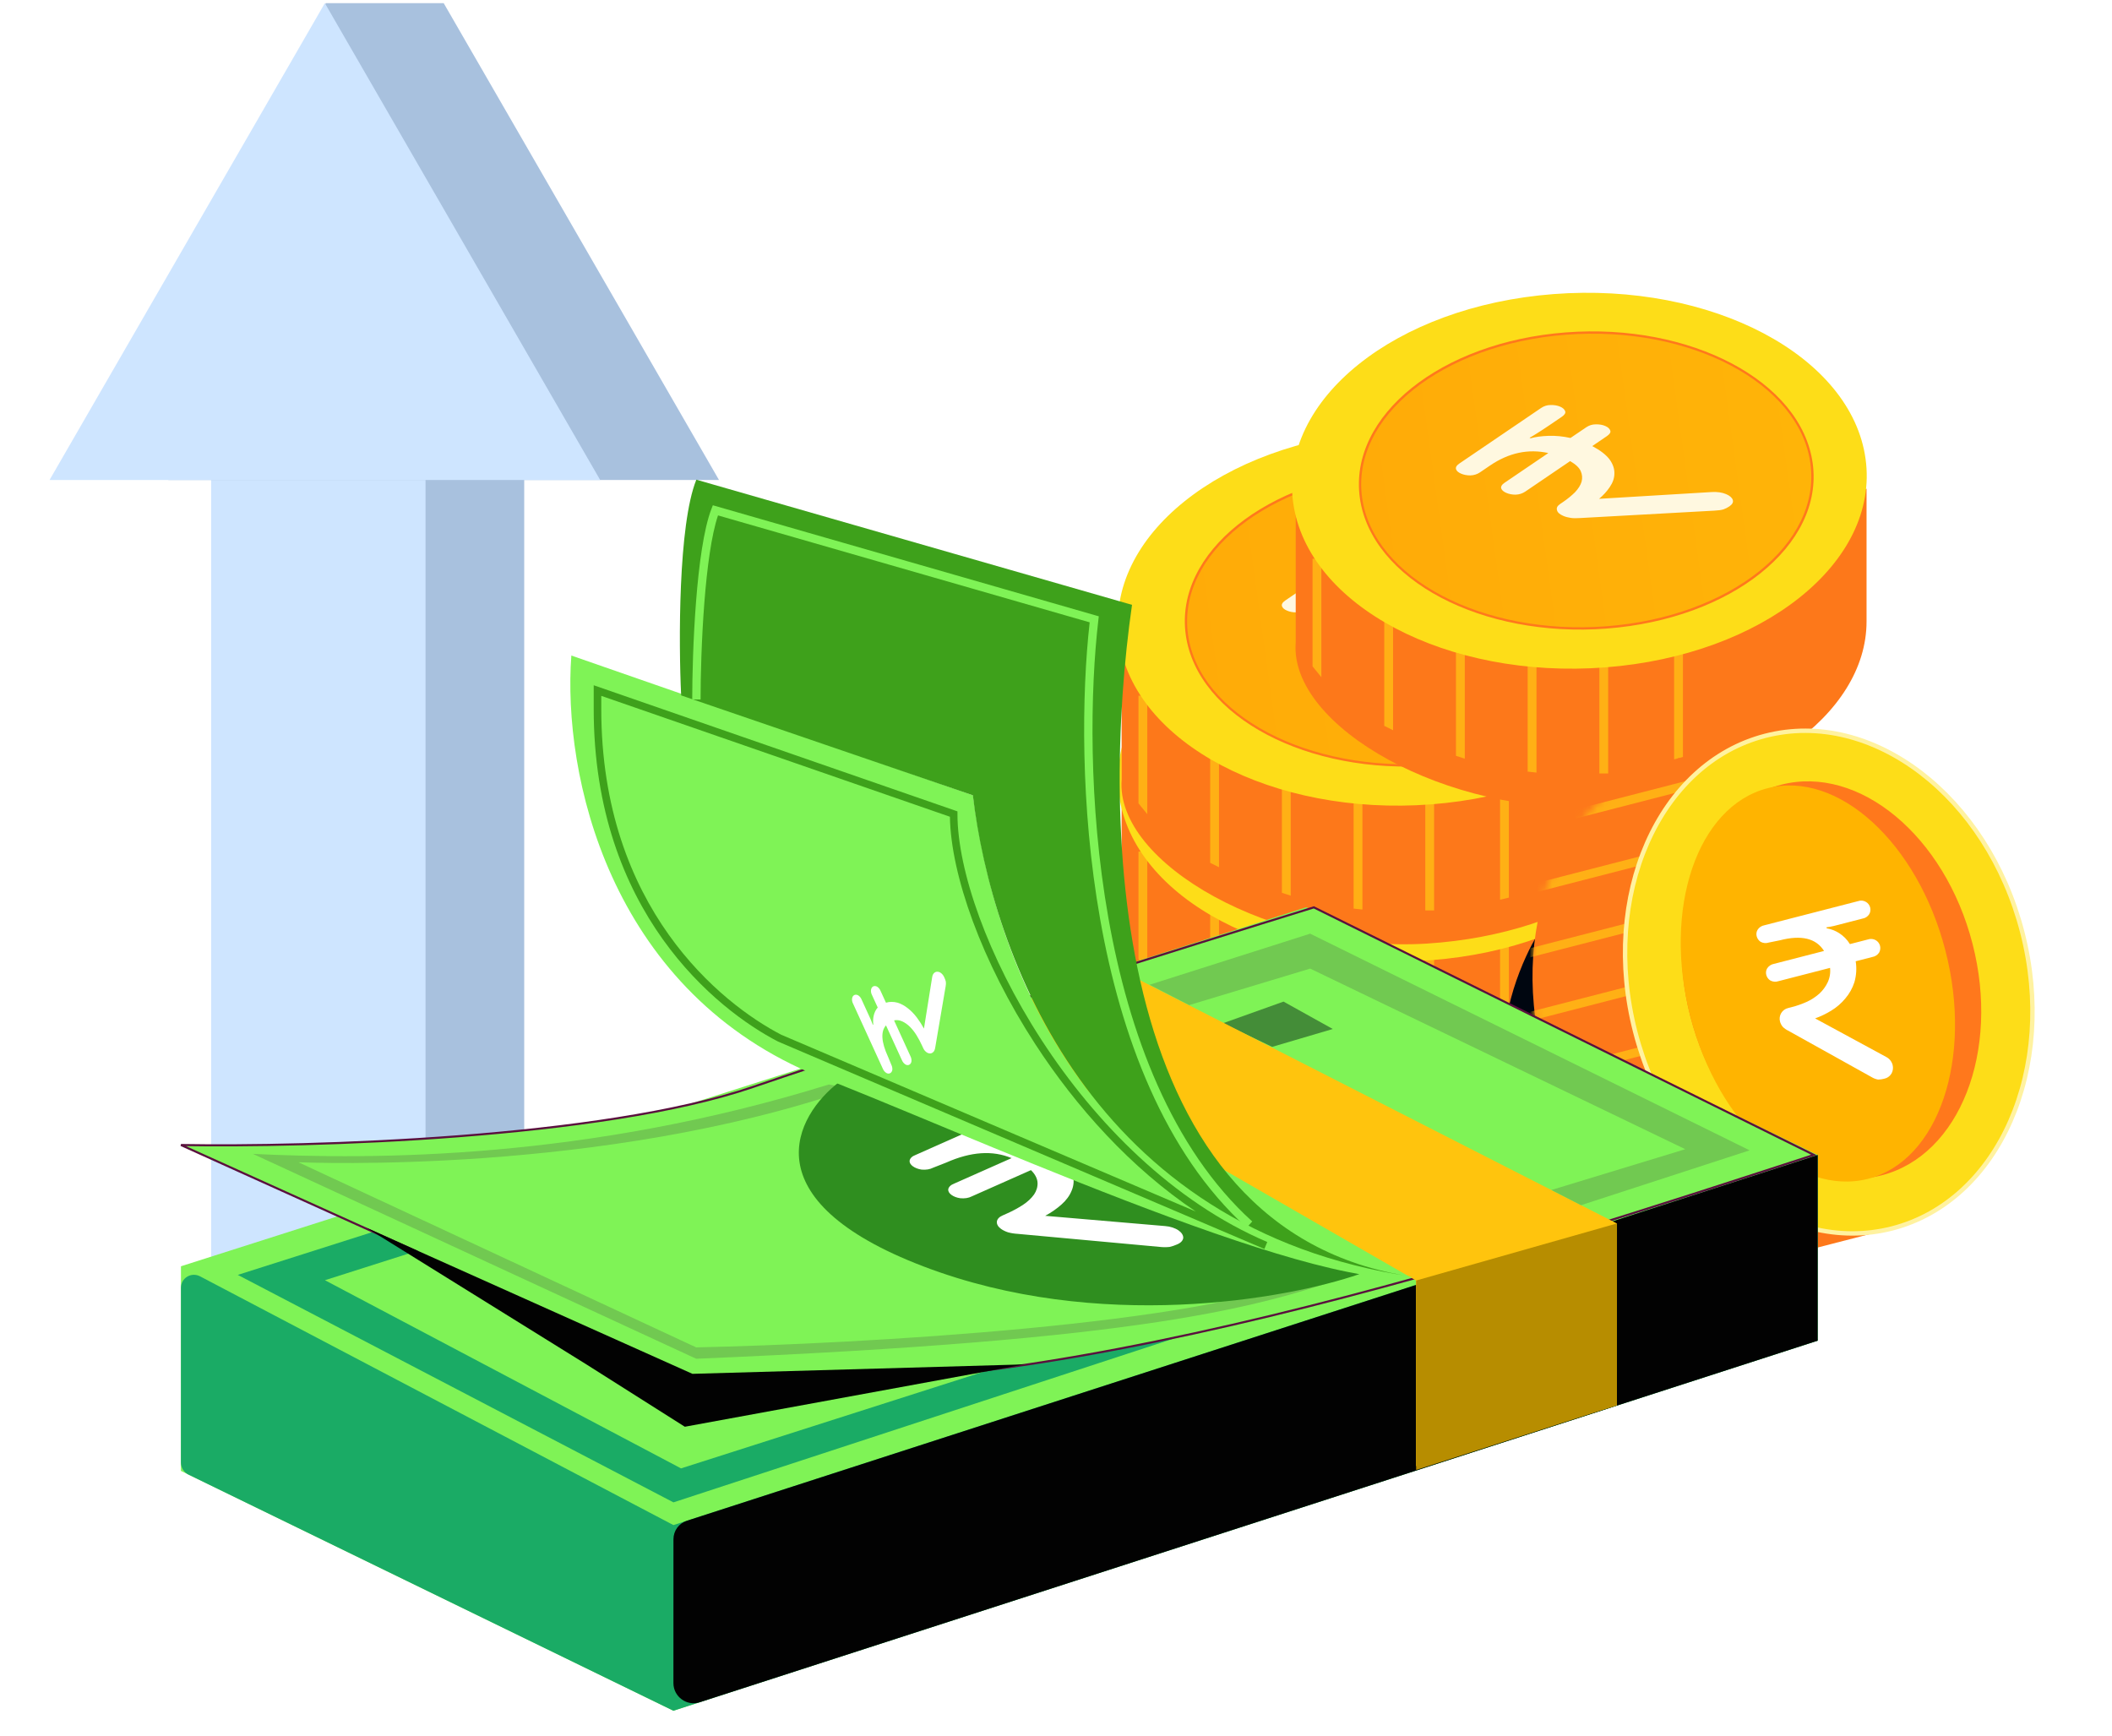 <svg width="281" height="231" viewBox="0 0 281 231" fill="none" xmlns="http://www.w3.org/2000/svg">
<g filter="url(#filter0_d_2313_3870)">
<path d="M189.605 141.935C209.658 140.673 224.956 129.803 224.948 117.293L224.948 99.641L216.525 102.405C208.983 96.627 197.147 93.287 184.251 94.102C171.15 94.925 160.067 99.84 153.958 106.637L148.997 103.022C148.997 103.022 148.997 110.667 148.997 120.098C148.105 131.297 169.265 143.213 189.605 141.935Z" fill="#FD781A"/>
</g>
<path fill-rule="evenodd" clip-rule="evenodd" d="M151.475 113.301H152.647V129.064L151.475 127.623V113.301Z" fill="#FFB015"/>
<path fill-rule="evenodd" clip-rule="evenodd" d="M161.014 135.537V119.653H162.186V136.12L161.014 135.537Z" fill="#FFB015"/>
<path fill-rule="evenodd" clip-rule="evenodd" d="M170.557 139.524V122.877H171.729V139.906L170.557 139.524Z" fill="#FFB015"/>
<path fill-rule="evenodd" clip-rule="evenodd" d="M180.096 141.624V124.636H181.268V141.753L180.096 141.624Z" fill="#FFB015"/>
<path fill-rule="evenodd" clip-rule="evenodd" d="M189.635 141.872V124.636H190.807V141.872H189.635Z" fill="#FFB015"/>
<path fill-rule="evenodd" clip-rule="evenodd" d="M199.582 140.446L199.582 122.126H200.755V140.166L199.582 140.446Z" fill="#FFB015"/>
<path d="M148.894 105.836C146.998 92.12 162.509 79.697 183.539 78.088C204.57 76.479 223.156 86.294 225.052 100.01C226.949 113.725 211.438 126.148 190.407 127.757C169.377 129.366 150.791 119.552 148.894 105.836Z" fill="#FDDD18"/>
<g filter="url(#filter1_i_2313_3870)">
<path d="M156.989 104.265C155.496 93.469 167.706 83.689 184.261 82.423C200.816 81.156 215.446 88.882 216.939 99.679C218.432 110.476 206.222 120.255 189.667 121.522C173.113 122.788 158.482 115.062 156.989 104.265Z" fill="url(#paint0_linear_2313_3870)"/>
</g>
<g filter="url(#filter2_i_2313_3870)">
<path fill-rule="evenodd" clip-rule="evenodd" d="M209.979 114.051C205.069 117.983 197.907 120.736 189.654 121.367C181.401 121.999 173.635 120.388 167.752 117.281C161.867 114.173 157.885 109.581 157.148 104.253C156.411 98.924 159.053 93.825 163.964 89.891C168.874 85.959 176.037 83.206 184.29 82.575C192.543 81.943 200.309 83.554 206.192 86.661C212.077 89.769 216.059 94.361 216.796 99.689C217.533 105.018 214.891 110.117 209.979 114.051ZM210.178 114.295C215.137 110.324 217.854 105.134 217.098 99.666C216.342 94.198 212.262 89.529 206.32 86.391C200.376 83.252 192.549 81.633 184.247 82.269C175.945 82.904 168.726 85.674 163.765 89.647C158.806 93.618 156.09 98.808 156.846 104.276C157.602 109.744 161.682 114.413 167.624 117.551C173.568 120.69 181.394 122.308 189.696 121.673C197.998 121.038 205.218 118.268 210.178 114.295Z" fill="#FF781C"/>
</g>
<path d="M173.768 101.798C173.379 102.063 172.938 102.201 172.46 102.215C172.001 102.214 171.589 102.134 171.232 101.977C170.868 101.822 170.649 101.628 170.569 101.401C170.48 101.145 170.634 100.885 171.023 100.62L181.879 93.245C182.268 92.98 182.695 92.847 183.154 92.848C183.633 92.838 184.057 92.909 184.415 93.065C184.779 93.22 184.998 93.425 185.087 93.68C185.168 93.911 185.013 94.158 184.624 94.423L183.041 95.499C182.358 95.964 181.763 96.352 181.27 96.659C180.776 96.966 180.468 97.15 180.344 97.203L180.498 97.269C181.144 97.088 181.925 96.984 182.86 96.95C183.795 96.915 184.768 97.01 185.792 97.231L187.88 95.817C188.269 95.552 188.696 95.419 189.155 95.42C189.634 95.41 190.058 95.48 190.415 95.637C190.779 95.792 190.999 95.997 191.088 96.252C191.169 96.483 191.014 96.73 190.625 96.995L188.691 98.311C189.779 98.887 190.552 99.491 191.017 100.12C191.454 100.739 191.655 101.359 191.633 101.974C191.63 102.578 191.424 103.172 191.021 103.76C190.638 104.333 190.162 104.857 189.595 105.329L204.628 104.425C205.354 104.39 205.976 104.481 206.494 104.703C206.984 104.911 207.283 105.167 207.383 105.472C207.483 105.777 207.332 106.067 206.916 106.344C206.699 106.492 206.447 106.621 206.153 106.732C205.857 106.821 205.457 106.878 204.959 106.899L187.091 107.886C186.615 107.921 186.203 107.918 185.848 107.871C185.466 107.815 185.134 107.727 184.847 107.605C184.357 107.397 184.073 107.146 184.001 106.854C183.901 106.549 184.033 106.274 184.409 106.019L184.792 105.759C185.399 105.346 185.929 104.914 186.39 104.459C186.842 103.979 187.133 103.509 187.269 103.049C187.397 102.561 187.357 102.091 187.15 101.63C186.942 101.173 186.473 100.732 185.742 100.312L179.788 104.358C179.399 104.623 178.958 104.762 178.48 104.776C178.021 104.775 177.61 104.695 177.252 104.538C176.888 104.383 176.669 104.189 176.583 103.963C176.494 103.707 176.647 103.447 177.036 103.182L182.844 99.236C180.169 98.652 177.584 99.205 175.102 100.89L173.78 101.788L173.768 101.798Z" fill="#FFF8E0"/>
<g filter="url(#filter3_d_2313_3870)">
<path d="M189.605 121.201C209.658 119.939 224.956 109.069 224.948 96.559L224.948 78.907L216.525 81.671C208.983 75.893 197.147 72.553 184.251 73.368C171.15 74.191 160.067 79.106 153.958 85.903L148.997 82.287C148.997 82.287 148.997 89.933 148.997 99.364C148.105 110.563 169.265 122.479 189.605 121.201Z" fill="#FD781A"/>
</g>
<path fill-rule="evenodd" clip-rule="evenodd" d="M151.475 92.566H152.647V108.33L151.475 106.889V92.566Z" fill="#FFB015"/>
<path fill-rule="evenodd" clip-rule="evenodd" d="M161.014 114.803V98.919H162.186V115.386L161.014 114.803Z" fill="#FFB015"/>
<path fill-rule="evenodd" clip-rule="evenodd" d="M170.557 118.79V102.143H171.729V119.172L170.557 118.79Z" fill="#FFB015"/>
<path fill-rule="evenodd" clip-rule="evenodd" d="M180.096 120.89V103.902H181.268V121.019L180.096 120.89Z" fill="#FFB015"/>
<path fill-rule="evenodd" clip-rule="evenodd" d="M189.635 121.138V103.902H190.807V121.138H189.635Z" fill="#FFB015"/>
<path fill-rule="evenodd" clip-rule="evenodd" d="M199.582 119.712L199.582 101.392H200.755V119.431L199.582 119.712Z" fill="#FFB015"/>
<path d="M148.894 85.102C146.998 71.386 162.509 58.963 183.539 57.354C204.57 55.745 223.156 65.56 225.052 79.275C226.949 92.991 211.438 105.414 190.407 107.023C169.377 108.632 150.791 98.817 148.894 85.102Z" fill="#FDDD18"/>
<g filter="url(#filter4_i_2313_3870)">
<path d="M156.989 83.531C155.496 72.734 167.706 62.955 184.261 61.689C200.816 60.422 215.446 68.148 216.939 78.945C218.432 89.742 206.222 99.521 189.667 100.788C173.113 102.054 158.482 94.328 156.989 83.531Z" fill="url(#paint1_linear_2313_3870)"/>
</g>
<g filter="url(#filter5_i_2313_3870)">
<path fill-rule="evenodd" clip-rule="evenodd" d="M209.979 93.316C205.069 97.249 197.907 100.002 189.654 100.633C181.401 101.265 173.635 99.654 167.752 96.547C161.867 93.439 157.885 88.847 157.148 83.518C156.411 78.19 159.053 73.091 163.964 69.157C168.874 65.225 176.037 62.472 184.29 61.84C192.543 61.209 200.309 62.82 206.192 65.927C212.077 69.034 216.059 73.626 216.796 78.955C217.533 84.284 214.891 89.383 209.979 93.316ZM210.178 93.561C215.137 89.589 217.854 84.4 217.098 78.932C216.342 73.464 212.262 68.795 206.32 65.657C200.376 62.518 192.549 60.899 184.247 61.534C175.945 62.169 168.726 64.939 163.765 68.912C158.806 72.884 156.09 78.073 156.846 83.541C157.602 89.01 161.682 93.679 167.624 96.817C173.568 99.956 181.394 101.574 189.696 100.939C197.998 100.304 205.218 97.534 210.178 93.561Z" fill="#FF781C"/>
</g>
<path d="M173.768 81.064C173.379 81.329 172.938 81.467 172.46 81.481C172.001 81.48 171.589 81.4 171.232 81.243C170.868 81.088 170.649 80.894 170.569 80.667C170.48 80.411 170.634 80.15 171.023 79.885L181.879 72.511C182.268 72.246 182.695 72.113 183.154 72.114C183.633 72.104 184.057 72.174 184.415 72.331C184.779 72.486 184.998 72.691 185.087 72.946C185.168 73.177 185.013 73.424 184.624 73.689L183.041 74.765C182.358 75.229 181.763 75.618 181.27 75.925C180.776 76.232 180.468 76.416 180.344 76.469L180.498 76.535C181.144 76.354 181.925 76.249 182.86 76.215C183.795 76.181 184.768 76.276 185.792 76.497L187.88 75.082C188.269 74.817 188.696 74.685 189.155 74.686C189.634 74.676 190.058 74.746 190.415 74.903C190.779 75.058 190.999 75.263 191.088 75.518C191.169 75.749 191.014 75.995 190.625 76.26L188.691 77.576C189.779 78.153 190.552 78.757 191.017 79.386C191.454 80.005 191.655 80.625 191.633 81.24C191.63 81.844 191.424 82.438 191.021 83.026C190.638 83.599 190.162 84.123 189.595 84.595L204.628 83.69C205.354 83.656 205.976 83.747 206.494 83.969C206.984 84.177 207.283 84.433 207.383 84.738C207.483 85.043 207.332 85.332 206.916 85.61C206.699 85.758 206.447 85.886 206.153 85.998C205.857 86.087 205.457 86.144 204.959 86.165L187.091 87.151C186.615 87.187 186.203 87.184 185.848 87.137C185.466 87.081 185.134 86.993 184.847 86.871C184.357 86.663 184.073 86.411 184.001 86.12C183.901 85.815 184.033 85.54 184.409 85.285L184.792 85.024C185.399 84.611 185.929 84.18 186.39 83.725C186.842 83.245 187.133 82.774 187.269 82.315C187.397 81.827 187.357 81.356 187.15 80.896C186.942 80.439 186.473 79.998 185.742 79.578L179.788 83.624C179.399 83.889 178.958 84.028 178.48 84.042C178.021 84.04 177.61 83.96 177.252 83.804C176.888 83.649 176.669 83.455 176.583 83.229C176.494 82.973 176.647 82.713 177.036 82.447L182.844 78.502C180.169 77.918 177.584 78.471 175.102 80.156L173.78 81.054L173.768 81.064Z" fill="#FFF8E0"/>
<g filter="url(#filter6_d_2313_3870)">
<path d="M212.765 102.977C232.818 101.715 248.116 90.844 248.108 78.334L248.108 60.682L239.685 63.447C232.143 57.668 220.307 54.328 207.411 55.143C194.31 55.966 183.227 60.881 177.119 67.678L172.158 64.063C172.158 64.063 172.158 71.709 172.158 81.139C171.265 92.339 192.425 104.254 212.765 102.977Z" fill="#FD781A"/>
</g>
<path fill-rule="evenodd" clip-rule="evenodd" d="M174.635 74.342H175.807V90.105L174.635 88.664V74.342Z" fill="#FFB015"/>
<path fill-rule="evenodd" clip-rule="evenodd" d="M184.174 96.578V80.694H185.346V97.161L184.174 96.578Z" fill="#FFB015"/>
<path fill-rule="evenodd" clip-rule="evenodd" d="M193.717 100.565V83.919H194.889V100.947L193.717 100.565Z" fill="#FFB015"/>
<path fill-rule="evenodd" clip-rule="evenodd" d="M203.256 102.666V85.677H204.429V102.794L203.256 102.666Z" fill="#FFB015"/>
<path fill-rule="evenodd" clip-rule="evenodd" d="M212.795 102.913V85.677H213.968V102.913H212.795Z" fill="#FFB015"/>
<path fill-rule="evenodd" clip-rule="evenodd" d="M222.742 101.487L222.742 83.168H223.915V101.207L222.742 101.487Z" fill="#FFB015"/>
<path d="M172.054 66.877C170.158 53.161 185.669 40.738 206.699 39.129C227.73 37.52 246.316 47.335 248.212 61.051C250.109 74.767 234.598 87.19 213.567 88.799C192.537 90.407 173.951 80.593 172.054 66.877Z" fill="#FDDD18"/>
<g filter="url(#filter7_i_2313_3870)">
<path d="M180.149 65.307C178.656 54.51 190.866 44.731 207.421 43.464C223.976 42.198 238.607 49.923 240.1 60.72C241.592 71.517 229.382 81.296 212.828 82.563C196.273 83.829 181.642 76.103 180.149 65.307Z" fill="url(#paint2_linear_2313_3870)"/>
</g>
<g filter="url(#filter8_i_2313_3870)">
<path fill-rule="evenodd" clip-rule="evenodd" d="M233.14 75.092C228.23 79.024 221.067 81.777 212.814 82.409C204.561 83.04 196.795 81.429 190.912 78.322C185.027 75.215 181.045 70.623 180.308 65.294C179.571 59.965 182.213 54.866 187.124 50.933C192.034 47 199.197 44.247 207.45 43.616C215.703 42.984 223.469 44.595 229.352 47.702C235.237 50.81 239.219 55.402 239.956 60.731C240.693 66.059 238.051 71.158 233.14 75.092ZM233.339 75.337C238.298 71.365 241.014 66.176 240.258 60.708C239.502 55.239 235.422 50.57 229.48 47.432C223.536 44.294 215.71 42.675 207.408 43.31C199.106 43.945 191.886 46.715 186.925 50.688C181.966 54.66 179.25 59.849 180.006 65.317C180.762 70.785 184.842 75.454 190.784 78.592C196.728 81.731 204.554 83.35 212.856 82.715C221.158 82.079 228.378 79.31 233.339 75.337Z" fill="#FF781C"/>
</g>
<path d="M196.928 62.839C196.539 63.104 196.098 63.243 195.62 63.256C195.161 63.255 194.75 63.175 194.392 63.019C194.028 62.863 193.809 62.669 193.729 62.442C193.64 62.187 193.794 61.926 194.183 61.661L205.039 54.286C205.428 54.021 205.856 53.888 206.315 53.889C206.793 53.88 207.217 53.95 207.575 54.106C207.939 54.262 208.158 54.466 208.248 54.721C208.328 54.953 208.173 55.199 207.784 55.464L206.201 56.541C205.518 57.005 204.924 57.394 204.43 57.7C203.936 58.008 203.628 58.191 203.504 58.244L203.658 58.31C204.304 58.129 205.085 58.025 206.02 57.991C206.955 57.957 207.928 58.052 208.953 58.273L211.04 56.858C211.429 56.593 211.857 56.46 212.316 56.461C212.794 56.451 213.218 56.522 213.576 56.678C213.94 56.833 214.159 57.038 214.248 57.293C214.329 57.525 214.174 57.771 213.785 58.036L211.851 59.352C212.939 59.929 213.712 60.532 214.177 61.161C214.614 61.781 214.815 62.401 214.793 63.015C214.79 63.619 214.584 64.213 214.181 64.801C213.798 65.374 213.322 65.898 212.755 66.37L227.789 65.466C228.514 65.431 229.136 65.523 229.654 65.744C230.144 65.953 230.443 66.209 230.543 66.513C230.643 66.818 230.492 67.108 230.077 67.385C229.86 67.533 229.607 67.662 229.313 67.773C229.017 67.862 228.617 67.92 228.119 67.941L210.251 68.927C209.775 68.962 209.363 68.959 209.008 68.913C208.626 68.856 208.294 68.769 208.007 68.647C207.517 68.438 207.233 68.187 207.161 67.895C207.061 67.591 207.193 67.315 207.57 67.06L207.953 66.8C208.559 66.387 209.089 65.955 209.55 65.5C210.002 65.021 210.293 64.55 210.43 64.09C210.557 63.602 210.517 63.132 210.31 62.671C210.102 62.214 209.633 61.773 208.903 61.353L202.948 65.4C202.559 65.665 202.119 65.803 201.641 65.817C201.182 65.816 200.77 65.736 200.412 65.579C200.048 65.424 199.83 65.23 199.743 65.004C199.654 64.749 199.807 64.488 200.197 64.223L206.004 60.278C203.33 59.693 200.744 60.246 198.262 61.931L196.941 62.829L196.928 62.839Z" fill="#FFF8E0"/>
<path d="M200.687 142.796C198.844 136.606 202.278 128.313 204.226 124.94L209.986 139.341L200.687 142.796Z" fill="#000610"/>
<rect x="223.215" y="100.905" width="10.644" height="67.67" transform="rotate(-14.446 223.215 100.905)" fill="#FD781A"/>
<ellipse cx="231.002" cy="133.844" rx="26.588" ry="33.841" transform="rotate(-14.446 231.002 133.844)" fill="#FD781A"/>
<mask id="mask0_2313_3870" style="mask-type:alpha" maskUnits="userSpaceOnUse" x="203" y="100" width="56" height="68">
<ellipse cx="231.002" cy="133.844" rx="26.588" ry="33.841" transform="rotate(-14.446 231.002 133.844)" fill="#FD781A"/>
</mask>
<g mask="url(#mask0_2313_3870)">
<path d="M203.756 109.817L227.286 103.755" stroke="#FFB015" stroke-width="1.171"/>
<path d="M201.609 118.824L229.328 111.683" stroke="#FFB015" stroke-width="1.171"/>
<path d="M200.479 127.569L231.367 119.611" stroke="#FFB015" stroke-width="1.171"/>
<path d="M201.855 135.668L233.413 127.538" stroke="#FFB015" stroke-width="1.171"/>
<path d="M203.904 143.596L235.462 135.466" stroke="#FFB015" stroke-width="1.171"/>
<path d="M205.439 151.654L237.497 143.395" stroke="#FFB015" stroke-width="1.171"/>
<path d="M211.824 158.463L239.544 151.322" stroke="#FFB015" stroke-width="1.171"/>
<path d="M218.053 165.312L241.583 159.25" stroke="#FFB015" stroke-width="1.171"/>
</g>
<ellipse cx="243.317" cy="130.672" rx="26.588" ry="33.841" transform="rotate(-14.446 243.317 130.672)" fill="#FDDD18" stroke="#FFF2A0" stroke-width="0.585"/>
<ellipse cx="243.668" cy="130.395" rx="19.386" ry="26.832" transform="rotate(-14.446 243.668 130.395)" fill="#FF781C"/>
<ellipse cx="241.867" cy="130.859" rx="17.526" ry="26.832" transform="rotate(-14.446 241.867 130.859)" fill="#FFB400"/>
<path d="M235.341 125.409C235.161 125.47 234.97 125.493 234.78 125.476C234.591 125.459 234.407 125.402 234.241 125.31C233.984 125.135 233.8 124.873 233.725 124.572C233.65 124.287 233.689 123.985 233.834 123.73C233.933 123.567 234.066 123.428 234.224 123.321C234.382 123.214 234.561 123.143 234.749 123.111L247.207 119.902C247.382 119.838 247.569 119.814 247.754 119.832C247.939 119.851 248.118 119.911 248.276 120.009C248.548 120.171 248.744 120.433 248.823 120.739C248.902 121.045 248.857 121.37 248.697 121.642C248.598 121.797 248.467 121.928 248.313 122.028C248.159 122.128 247.986 122.194 247.805 122.222L245.988 122.69C245.225 122.887 244.538 123.064 244.003 123.202C243.675 123.28 243.343 123.341 243.008 123.385L243.042 123.514C243.623 123.615 244.178 123.829 244.677 124.143C245.267 124.517 245.765 125.021 246.131 125.616L248.52 125.001C248.696 124.938 248.882 124.915 249.067 124.934C249.252 124.952 249.431 125.012 249.59 125.108C249.859 125.272 250.055 125.533 250.136 125.838C250.214 126.146 250.169 126.472 250.013 126.749C249.912 126.902 249.781 127.032 249.627 127.132C249.473 127.232 249.301 127.299 249.12 127.329L246.899 127.901C247.048 128.835 246.988 129.79 246.724 130.697C246.467 131.49 246.056 132.224 245.514 132.857C244.991 133.487 244.369 134.027 243.671 134.455C242.986 134.88 242.257 135.231 241.499 135.503L250.961 140.635C251.166 140.74 251.347 140.886 251.492 141.065C251.637 141.243 251.744 141.449 251.806 141.671C251.911 142.06 251.863 142.474 251.672 142.829C251.563 143.01 251.417 143.167 251.244 143.288C251.071 143.41 250.874 143.494 250.666 143.536C250.409 143.604 250.145 143.639 249.879 143.641C249.583 143.59 249.298 143.484 249.041 143.327L237.895 137.123C237.63 136.997 237.39 136.824 237.186 136.614C237.021 136.414 236.9 136.182 236.831 135.932C236.779 135.742 236.765 135.544 236.792 135.349C236.818 135.154 236.884 134.966 236.985 134.797C237.086 134.628 237.22 134.481 237.379 134.365C237.539 134.25 237.72 134.167 237.912 134.123L238.347 134.011C239.035 133.836 239.708 133.603 240.357 133.314C240.974 133.036 241.545 132.667 242.053 132.218C242.519 131.792 242.898 131.28 243.17 130.71C243.452 130.108 243.561 129.44 243.487 128.78L236.617 130.55C236.436 130.612 236.244 130.635 236.054 130.617C235.864 130.598 235.68 130.539 235.515 130.443C235.257 130.27 235.073 130.007 234.999 129.705C234.926 129.421 234.965 129.12 235.108 128.863C235.209 128.702 235.342 128.564 235.5 128.457C235.657 128.351 235.836 128.278 236.023 128.245L242.687 126.528C241.635 124.846 239.681 124.372 236.826 125.108L235.341 125.409Z" fill="white"/>
<rect x="41.219" y="49.495" width="28.527" height="145.263" fill="#A8C1DE"/>
<rect x="28.09" y="49.495" width="28.527" height="145.263" fill="#CEE5FF"/>
<path d="M59.032 0.418L95.665 63.869H22.398L43.34 0.418H59.032Z" fill="#A8C1DE"/>
<path d="M43.223 0.418L79.856 63.869H6.589L43.223 0.418Z" fill="#CEE5FF"/>
<path d="M24.076 168.483L173.798 120.711L241.843 153.675L241.838 178.379L89.594 227.619L24.07 195.708L24.076 168.483Z" fill="#7FF356"/>
<path d="M89.6 202.919L241.844 153.678L241.839 178.382L89.595 227.622L25.08 196.203C24.464 195.903 24.071 195.277 24.071 194.596L24.076 171.346C24.076 170.036 25.458 169.213 26.625 169.826L89.6 202.919Z" fill="#1AAB65"/>
<path d="M91.385 202.342L241.846 153.678L241.841 178.382L93.079 226.496C91.372 227.049 89.598 225.748 89.598 223.944L89.602 204.802C89.603 203.676 90.319 202.687 91.385 202.342Z" fill="#020202"/>
<path d="M174.304 124.255L31.639 169.631L89.602 199.896L232.772 153.016L174.304 124.255Z" fill="#1AAB65"/>
<path d="M92.628 183.306C136.18 188.512 203.026 166.098 241.339 153.666L174.807 120.729C158.339 125.816 120.362 137.716 100.197 144.62C80.032 151.523 41.05 152.65 24.079 152.35L92.628 183.306Z" fill="#7FF356" stroke="#5A103E" stroke-width="0.278"/>
<path d="M172.285 129.259L43.231 170.338L90.61 195.375L220.672 153.809L172.285 129.259Z" fill="#7FF356"/>
<path d="M78.013 181.536L48.779 163.374L92.127 182.794L136.333 181.536L91.117 189.834L78.013 181.536Z" fill="#020202"/>
<path d="M170.772 133.267L162.706 136.15L169.259 139.29L177.325 136.912L170.772 133.267Z" fill="#448D38"/>
<path d="M110.279 144.295C78.015 154.313 49.787 154.318 33.656 153.529L92.628 180.787C152.111 178.308 167.738 174.047 180.845 169.237L177.821 168.679L174.796 169.634C160.681 176.241 114.136 178.814 92.629 179.275L39.705 154.644C40.915 154.666 80.031 156.365 113.303 144.853L110.279 144.295Z" fill="#71C951"/>
<path d="M122.884 168.508C99.701 159.666 105.763 148.443 111.692 143.936L180.847 169.532C171.186 172.875 146.068 177.35 122.884 168.508Z" fill="#2F8E1F"/>
<path d="M124.141 155.373C123.944 155.476 123.707 155.552 123.446 155.595C123.184 155.637 122.904 155.646 122.622 155.62C122.165 155.555 121.746 155.395 121.444 155.172C121.154 154.963 121.002 154.704 121.02 154.452C121.042 154.29 121.124 154.137 121.261 154.002C121.397 153.868 121.585 153.756 121.812 153.674L136.095 147.334C136.283 147.23 136.513 147.154 136.771 147.114C137.028 147.074 137.304 147.07 137.579 147.102C138.046 147.153 138.482 147.309 138.792 147.535C139.102 147.761 139.261 148.039 139.235 148.309C139.207 148.465 139.123 148.611 138.987 148.739C138.851 148.866 138.667 148.972 138.447 149.049L136.364 149.974C135.489 150.362 134.701 150.712 134.089 150.984C133.708 151.146 133.311 151.295 132.899 151.431L133.03 151.526C133.865 151.435 134.742 151.444 135.612 151.551C136.643 151.68 137.639 151.943 138.524 152.319L141.263 151.103C141.452 151 141.683 150.925 141.94 150.885C142.196 150.845 142.472 150.84 142.747 150.871C143.213 150.924 143.648 151.079 143.96 151.304C144.269 151.532 144.431 151.811 144.41 152.084C144.38 152.239 144.294 152.384 144.159 152.512C144.023 152.639 143.841 152.745 143.623 152.824L141.076 153.954C141.901 154.672 142.465 155.469 142.728 156.288C142.923 157.012 142.874 157.734 142.585 158.412C142.32 159.083 141.861 159.709 141.228 160.267C140.61 160.818 139.885 161.322 139.067 161.771L155.014 163.133C155.354 163.157 155.692 163.222 156.004 163.325C156.316 163.427 156.596 163.563 156.826 163.726C157.227 164.012 157.443 164.364 157.43 164.71C157.408 164.891 157.321 165.062 157.174 165.213C157.027 165.365 156.824 165.492 156.578 165.588C156.285 165.72 155.959 165.828 155.61 165.909C155.184 165.956 154.737 165.954 154.293 165.903L135.401 164.17C134.966 164.146 134.533 164.077 134.122 163.966C133.77 163.852 133.454 163.698 133.195 163.515C132.998 163.376 132.847 163.218 132.75 163.051C132.654 162.884 132.614 162.711 132.633 162.543C132.653 162.375 132.731 162.215 132.863 162.073C132.996 161.931 133.179 161.81 133.403 161.717L133.902 161.495C134.693 161.146 135.423 160.755 136.086 160.326C136.713 159.915 137.218 159.442 137.586 158.925C137.914 158.438 138.07 157.906 138.045 157.36C138.012 156.785 137.707 156.207 137.164 155.691L129.287 159.187C129.09 159.292 128.852 159.368 128.589 159.41C128.326 159.451 128.043 159.458 127.76 159.429C127.303 159.365 126.883 159.205 126.583 158.981C126.294 158.771 126.143 158.513 126.159 158.261C126.184 158.1 126.267 157.947 126.403 157.813C126.54 157.679 126.726 157.567 126.951 157.483L134.591 154.092C132.069 153.033 129.172 153.23 125.898 154.683L124.141 155.373Z" fill="white"/>
<path d="M215.125 162.786L149.601 129.363L127.924 135.534L188.407 170.381L188.402 195.085L215.12 186.986L215.125 162.786Z" fill="#FFC40D"/>
<path d="M215.133 186.982L215.138 162.782L188.42 170.377L188.415 195.585L215.133 186.982Z" fill="#B78D00"/>
<path d="M129.446 105.812C135.889 154.325 171.104 168.727 187.907 169.864C174.599 172.049 125.908 149.611 107.763 142.737C81.049 131.173 74.838 103.167 76.017 87.222L129.446 105.812Z" fill="#7FF356"/>
<path d="M118.574 141.633C118.639 141.757 118.685 141.89 118.709 142.023C118.733 142.157 118.735 142.288 118.715 142.409C118.666 142.597 118.557 142.738 118.408 142.804C118.268 142.87 118.098 142.856 117.935 142.766C117.829 142.704 117.731 142.617 117.645 142.511C117.56 142.405 117.49 142.283 117.439 142.152L113.509 133.561C113.443 133.441 113.397 133.311 113.375 133.18C113.352 133.05 113.353 132.922 113.378 132.806C113.417 132.608 113.524 132.459 113.675 132.39C113.826 132.321 114.009 132.338 114.184 132.437C114.285 132.5 114.379 132.586 114.46 132.689C114.541 132.792 114.608 132.911 114.655 133.037L115.228 134.289C115.469 134.816 115.686 135.29 115.854 135.658C115.954 135.885 116.046 136.115 116.129 136.348L116.193 136.318C116.145 135.906 116.162 135.507 116.243 135.143C116.341 134.712 116.525 134.34 116.781 134.056L116.027 132.409C115.962 132.289 115.917 132.159 115.894 132.028C115.872 131.898 115.872 131.77 115.896 131.654C115.937 131.457 116.043 131.308 116.193 131.238C116.346 131.169 116.53 131.186 116.707 131.283C116.807 131.347 116.9 131.433 116.981 131.536C117.062 131.639 117.129 131.757 117.177 131.883L117.878 133.415C118.355 133.268 118.881 133.267 119.417 133.411C119.89 133.555 120.359 133.81 120.796 134.161C121.228 134.499 121.629 134.912 121.983 135.382C122.333 135.843 122.651 136.338 122.932 136.857L124.029 129.989C124.05 129.84 124.097 129.707 124.167 129.597C124.238 129.487 124.33 129.403 124.439 129.349C124.63 129.258 124.862 129.273 125.087 129.39C125.204 129.459 125.314 129.554 125.411 129.67C125.507 129.786 125.587 129.92 125.646 130.064C125.728 130.241 125.794 130.425 125.842 130.611C125.867 130.822 125.86 131.026 125.821 131.213L124.442 139.311C124.421 139.503 124.37 139.679 124.293 139.832C124.214 139.956 124.11 140.052 123.987 140.111C123.894 140.157 123.79 140.175 123.68 140.165C123.57 140.156 123.457 140.118 123.348 140.055C123.239 139.992 123.136 139.904 123.046 139.798C122.955 139.691 122.879 139.568 122.821 139.435L122.684 139.135C122.468 138.661 122.223 138.199 121.953 137.757C121.694 137.337 121.394 136.953 121.062 136.618C120.75 136.31 120.407 136.067 120.051 135.903C119.677 135.732 119.297 135.685 118.955 135.768L121.122 140.506C121.188 140.629 121.234 140.763 121.257 140.897C121.281 141.031 121.282 141.163 121.259 141.283C121.211 141.472 121.102 141.613 120.952 141.678C120.812 141.743 120.642 141.729 120.479 141.64C120.374 141.577 120.276 141.489 120.191 141.384C120.105 141.278 120.035 141.156 119.984 141.027L117.881 136.431C117.159 137.245 117.249 138.636 118.15 140.605L118.574 141.633Z" fill="white"/>
<path fill-rule="evenodd" clip-rule="evenodd" d="M78.992 91.176L127.39 107.957L127.39 108.322C127.389 115.772 131.393 127.328 138.586 138.391C145.772 149.442 156.084 159.913 168.607 165.254L168.226 166.181L103.524 138.587L103.507 138.578C95.326 134.342 78.986 121.284 78.992 94.32C78.992 94.32 78.992 94.32 78.992 94.32L78.992 91.176ZM159.108 161.203C150.435 155.388 143.189 147.305 137.744 138.93C130.608 127.956 126.51 116.397 126.385 108.67L80 92.587L80 94.337C79.994 120.795 95.989 133.551 103.941 137.676L159.108 161.203Z" fill="#3EA11B"/>
<path d="M92.647 63.824C90.227 69.832 90.291 85.63 90.626 92.526L129.438 105.815C131.954 127.035 145.053 163.566 187.898 169.868C147.573 163.936 146.408 109.812 150.614 80.477L92.647 63.824Z" fill="#3EA11B"/>
<path fill-rule="evenodd" clip-rule="evenodd" d="M94.843 67.228L146.194 82.003L146.139 82.478C145.05 91.739 144.77 106.88 147.474 122.156C150.18 137.445 155.859 152.774 166.607 162.521L165.869 163.339C154.844 153.341 149.103 137.714 146.38 122.331C143.7 107.191 143.927 92.194 144.98 82.805L95.531 68.577C94.651 71.178 94.074 75.573 93.716 80.156C93.339 85.002 93.212 89.977 93.211 93.074L92.1 93.055C92.101 89.934 92.228 84.93 92.609 80.051C92.987 75.197 93.621 70.382 94.663 67.692L94.843 67.228Z" fill="#7FF356"/>
<path d="M206.416 158.331L210.353 160.355L232.787 153.057L174.319 124.229L152.956 131.025L158.224 133.731L174.318 128.876L224.225 152.906L206.416 158.331Z" fill="#71C951"/>
<defs>
<filter id="filter0_d_2313_3870" x="148.971" y="93.98" width="76.211" height="52.396" filterUnits="userSpaceOnUse" color-interpolation-filters="sRGB">
<feFlood flood-opacity="0" result="BackgroundImageFix"/>
<feColorMatrix in="SourceAlpha" type="matrix" values="0 0 0 0 0 0 0 0 0 0 0 0 0 0 0 0 0 0 127 0" result="hardAlpha"/>
<feOffset dx="0.235" dy="4.347"/>
<feComposite in2="hardAlpha" operator="out"/>
<feColorMatrix type="matrix" values="0 0 0 0 0 0 0 0 0 0.024 0 0 0 0 0.063 0 0 0 1 0"/>
<feBlend mode="normal" in2="BackgroundImageFix" result="effect1_dropShadow_2313_3870"/>
<feBlend mode="normal" in="SourceGraphic" in2="effect1_dropShadow_2313_3870" result="shape"/>
</filter>
<filter id="filter1_i_2313_3870" x="156.865" y="82.287" width="60.197" height="39.371" filterUnits="userSpaceOnUse" color-interpolation-filters="sRGB">
<feFlood flood-opacity="0" result="BackgroundImageFix"/>
<feBlend mode="normal" in="SourceGraphic" in2="BackgroundImageFix" result="shape"/>
<feColorMatrix in="SourceAlpha" type="matrix" values="0 0 0 0 0 0 0 0 0 0 0 0 0 0 0 0 0 0 127 0" result="hardAlpha"/>
<feOffset dx="0.918" dy="0.918"/>
<feComposite in2="hardAlpha" operator="arithmetic" k2="-1" k3="1"/>
<feColorMatrix type="matrix" values="0 0 0 0 0.749 0 0 0 0 0.345 0 0 0 0 0.122 0 0 0 1 0"/>
<feBlend mode="normal" in2="shape" result="effect1_innerShadow_2313_3870"/>
</filter>
<filter id="filter2_i_2313_3870" x="156.721" y="82.132" width="60.502" height="39.678" filterUnits="userSpaceOnUse" color-interpolation-filters="sRGB">
<feFlood flood-opacity="0" result="BackgroundImageFix"/>
<feBlend mode="normal" in="SourceGraphic" in2="BackgroundImageFix" result="shape"/>
<feColorMatrix in="SourceAlpha" type="matrix" values="0 0 0 0 0 0 0 0 0 0 0 0 0 0 0 0 0 0 127 0" result="hardAlpha"/>
<feOffset dx="0.918" dy="0.918"/>
<feComposite in2="hardAlpha" operator="arithmetic" k2="-1" k3="1"/>
<feColorMatrix type="matrix" values="0 0 0 0 0.749 0 0 0 0 0.345 0 0 0 0 0.122 0 0 0 1 0"/>
<feBlend mode="normal" in2="shape" result="effect1_innerShadow_2313_3870"/>
</filter>
<filter id="filter3_d_2313_3870" x="148.971" y="73.246" width="76.211" height="52.396" filterUnits="userSpaceOnUse" color-interpolation-filters="sRGB">
<feFlood flood-opacity="0" result="BackgroundImageFix"/>
<feColorMatrix in="SourceAlpha" type="matrix" values="0 0 0 0 0 0 0 0 0 0 0 0 0 0 0 0 0 0 127 0" result="hardAlpha"/>
<feOffset dx="0.235" dy="4.347"/>
<feComposite in2="hardAlpha" operator="out"/>
<feColorMatrix type="matrix" values="0 0 0 0 0 0 0 0 0 0.024 0 0 0 0 0.063 0 0 0 1 0"/>
<feBlend mode="normal" in2="BackgroundImageFix" result="effect1_dropShadow_2313_3870"/>
<feBlend mode="normal" in="SourceGraphic" in2="effect1_dropShadow_2313_3870" result="shape"/>
</filter>
<filter id="filter4_i_2313_3870" x="156.865" y="61.553" width="60.197" height="39.371" filterUnits="userSpaceOnUse" color-interpolation-filters="sRGB">
<feFlood flood-opacity="0" result="BackgroundImageFix"/>
<feBlend mode="normal" in="SourceGraphic" in2="BackgroundImageFix" result="shape"/>
<feColorMatrix in="SourceAlpha" type="matrix" values="0 0 0 0 0 0 0 0 0 0 0 0 0 0 0 0 0 0 127 0" result="hardAlpha"/>
<feOffset dx="0.918" dy="0.918"/>
<feComposite in2="hardAlpha" operator="arithmetic" k2="-1" k3="1"/>
<feColorMatrix type="matrix" values="0 0 0 0 0.749 0 0 0 0 0.345 0 0 0 0 0.122 0 0 0 1 0"/>
<feBlend mode="normal" in2="shape" result="effect1_innerShadow_2313_3870"/>
</filter>
<filter id="filter5_i_2313_3870" x="156.721" y="61.398" width="60.502" height="39.678" filterUnits="userSpaceOnUse" color-interpolation-filters="sRGB">
<feFlood flood-opacity="0" result="BackgroundImageFix"/>
<feBlend mode="normal" in="SourceGraphic" in2="BackgroundImageFix" result="shape"/>
<feColorMatrix in="SourceAlpha" type="matrix" values="0 0 0 0 0 0 0 0 0 0 0 0 0 0 0 0 0 0 127 0" result="hardAlpha"/>
<feOffset dx="0.918" dy="0.918"/>
<feComposite in2="hardAlpha" operator="arithmetic" k2="-1" k3="1"/>
<feColorMatrix type="matrix" values="0 0 0 0 0.749 0 0 0 0 0.345 0 0 0 0 0.122 0 0 0 1 0"/>
<feBlend mode="normal" in2="shape" result="effect1_innerShadow_2313_3870"/>
</filter>
<filter id="filter6_d_2313_3870" x="172.131" y="55.022" width="76.211" height="52.396" filterUnits="userSpaceOnUse" color-interpolation-filters="sRGB">
<feFlood flood-opacity="0" result="BackgroundImageFix"/>
<feColorMatrix in="SourceAlpha" type="matrix" values="0 0 0 0 0 0 0 0 0 0 0 0 0 0 0 0 0 0 127 0" result="hardAlpha"/>
<feOffset dx="0.235" dy="4.347"/>
<feComposite in2="hardAlpha" operator="out"/>
<feColorMatrix type="matrix" values="0 0 0 0 0 0 0 0 0 0.024 0 0 0 0 0.063 0 0 0 1 0"/>
<feBlend mode="normal" in2="BackgroundImageFix" result="effect1_dropShadow_2313_3870"/>
<feBlend mode="normal" in="SourceGraphic" in2="effect1_dropShadow_2313_3870" result="shape"/>
</filter>
<filter id="filter7_i_2313_3870" x="180.025" y="43.328" width="60.197" height="39.371" filterUnits="userSpaceOnUse" color-interpolation-filters="sRGB">
<feFlood flood-opacity="0" result="BackgroundImageFix"/>
<feBlend mode="normal" in="SourceGraphic" in2="BackgroundImageFix" result="shape"/>
<feColorMatrix in="SourceAlpha" type="matrix" values="0 0 0 0 0 0 0 0 0 0 0 0 0 0 0 0 0 0 127 0" result="hardAlpha"/>
<feOffset dx="0.918" dy="0.918"/>
<feComposite in2="hardAlpha" operator="arithmetic" k2="-1" k3="1"/>
<feColorMatrix type="matrix" values="0 0 0 0 0.749 0 0 0 0 0.345 0 0 0 0 0.122 0 0 0 1 0"/>
<feBlend mode="normal" in2="shape" result="effect1_innerShadow_2313_3870"/>
</filter>
<filter id="filter8_i_2313_3870" x="179.881" y="43.173" width="60.502" height="39.678" filterUnits="userSpaceOnUse" color-interpolation-filters="sRGB">
<feFlood flood-opacity="0" result="BackgroundImageFix"/>
<feBlend mode="normal" in="SourceGraphic" in2="BackgroundImageFix" result="shape"/>
<feColorMatrix in="SourceAlpha" type="matrix" values="0 0 0 0 0 0 0 0 0 0 0 0 0 0 0 0 0 0 127 0" result="hardAlpha"/>
<feOffset dx="0.918" dy="0.918"/>
<feComposite in2="hardAlpha" operator="arithmetic" k2="-1" k3="1"/>
<feColorMatrix type="matrix" values="0 0 0 0 0.749 0 0 0 0 0.345 0 0 0 0 0.122 0 0 0 1 0"/>
<feBlend mode="normal" in2="shape" result="effect1_innerShadow_2313_3870"/>
</filter>
<linearGradient id="paint0_linear_2313_3870" x1="216.939" y1="99.679" x2="157.492" y2="107.899" gradientUnits="userSpaceOnUse">
<stop stop-color="#FFB408"/>
<stop offset="1" stop-color="#FFAB08"/>
</linearGradient>
<linearGradient id="paint1_linear_2313_3870" x1="216.939" y1="78.945" x2="157.492" y2="87.165" gradientUnits="userSpaceOnUse">
<stop stop-color="#FFB408"/>
<stop offset="1" stop-color="#FFAB08"/>
</linearGradient>
<linearGradient id="paint2_linear_2313_3870" x1="240.1" y1="60.72" x2="180.652" y2="68.941" gradientUnits="userSpaceOnUse">
<stop stop-color="#FFB408"/>
<stop offset="1" stop-color="#FFAB08"/>
</linearGradient>
</defs>
</svg>
